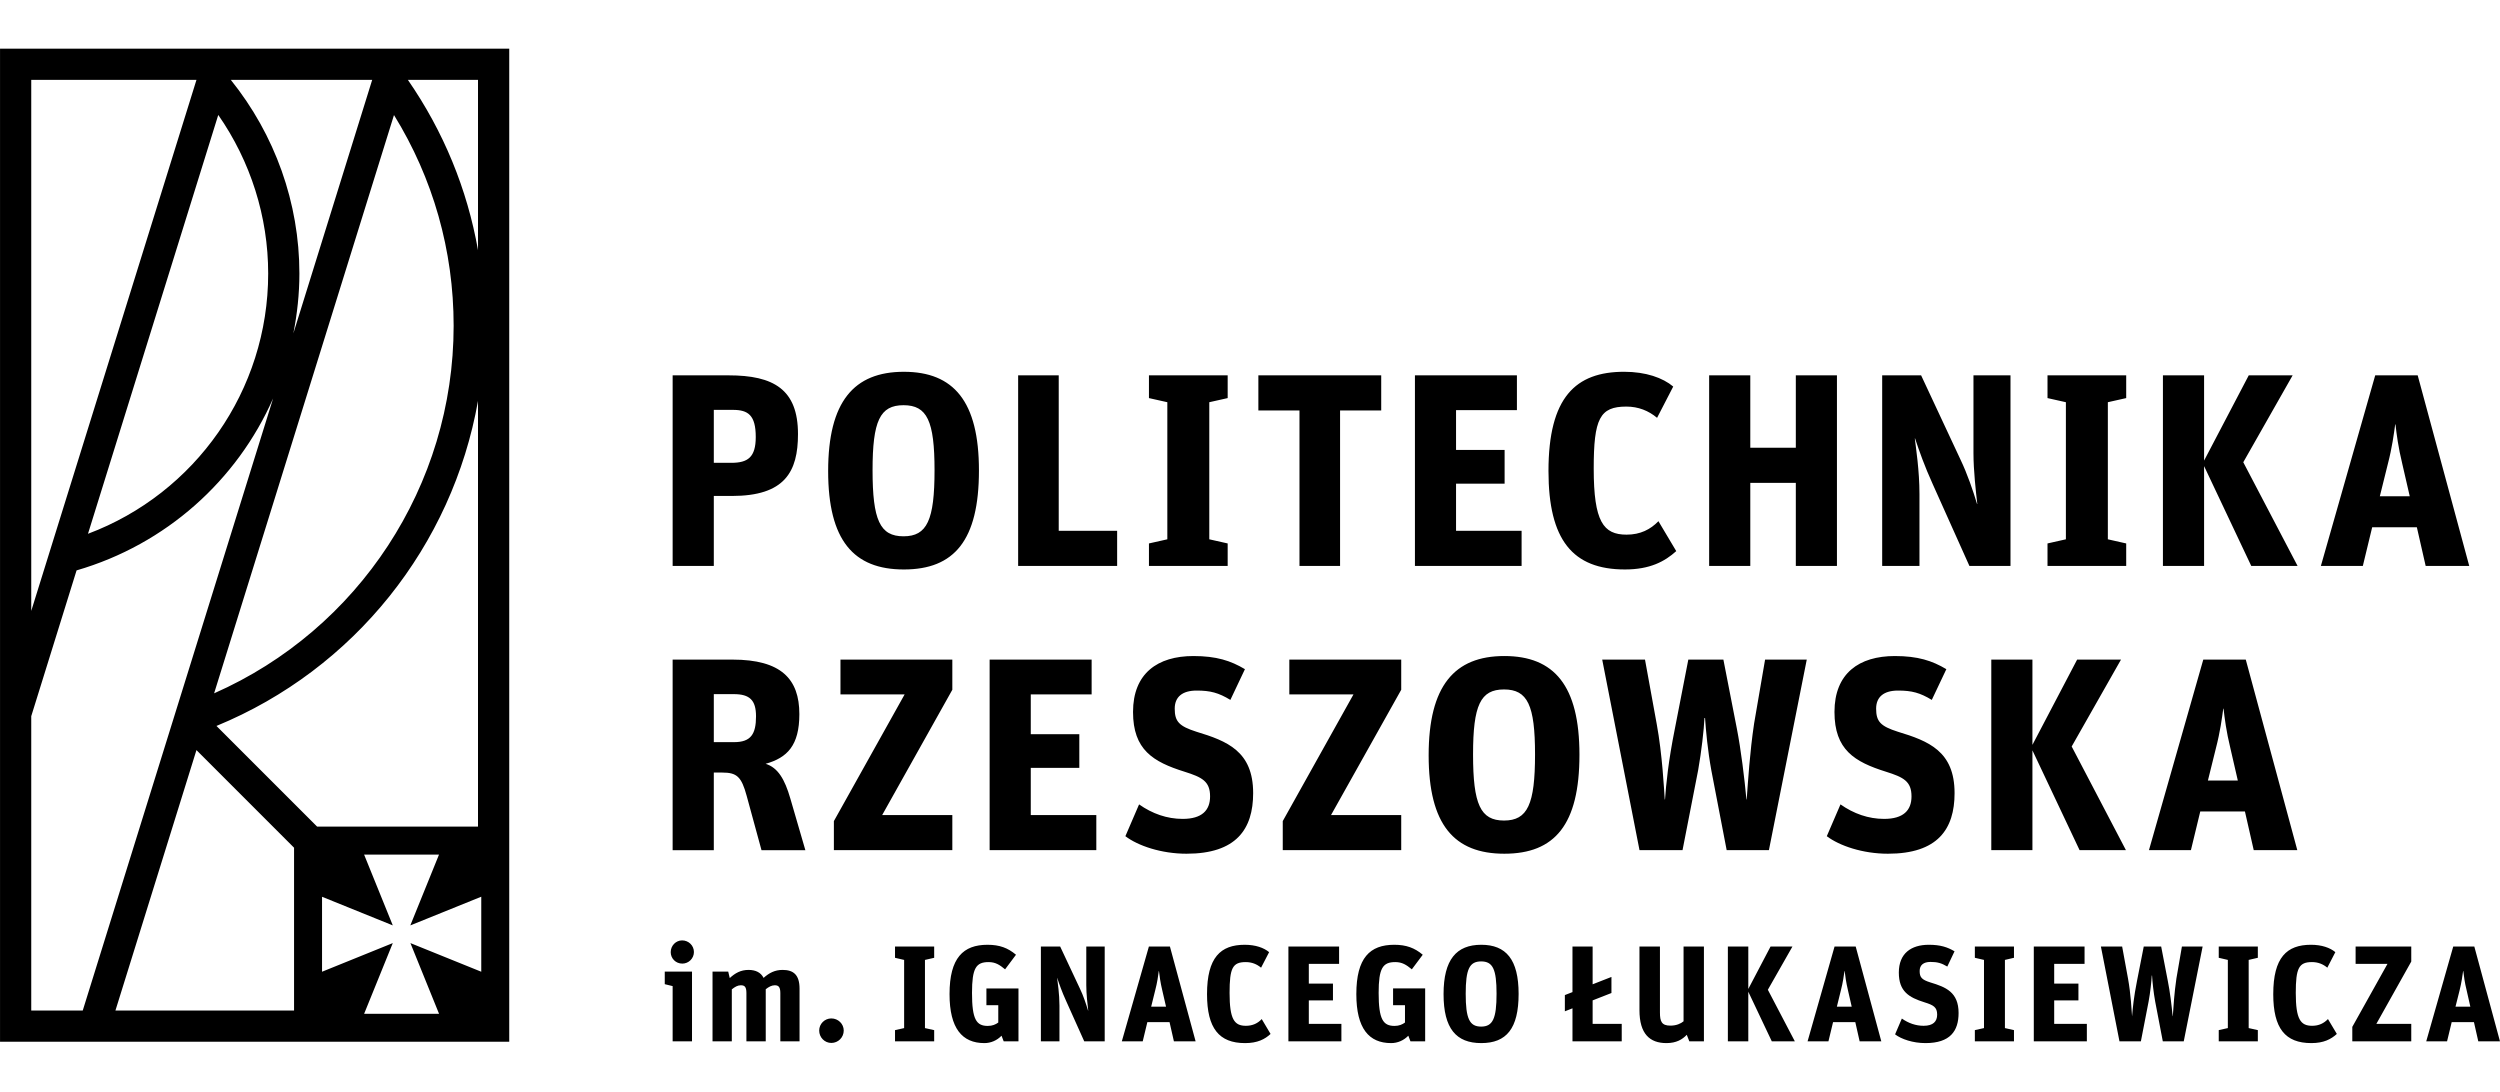<?xml version="1.0" encoding="UTF-8"?>
<!DOCTYPE svg PUBLIC "-//W3C//DTD SVG 1.1//EN" "http://www.w3.org/Graphics/SVG/1.1/DTD/svg11.dtd">
<!-- Creator: CorelDRAW -->
<svg xmlns="http://www.w3.org/2000/svg" xml:space="preserve" width="37.41mm" height="16.337mm" version="1.1" style="shape-rendering:geometricPrecision; text-rendering:geometricPrecision; image-rendering:optimizeQuality; fill-rule:evenodd; clip-rule:evenodd"
viewBox="0 0 11222880 4901134"
 xmlns:xlink="http://www.w3.org/1999/xlink"
 xmlns:xodm="http://www.corel.com/coreldraw/odm/2003">
 <defs>
  <style type="text/css">
   <![CDATA[
    .fil1 {fill:none}
    .fil0 {fill:black;fill-rule:nonzero}
   ]]>
  </style>
 </defs>
 <g id="Warstwa_x0020_1">
  <g id="_2313999624064">
   <path class="fil0" d="M1423372 3710680l-451738 -451738c619377,-254819 1059324,-809936 1174134,-1459252l0 1910990 -722396 0zm737036 651657l-318088 -128609 128579 317398 -336358 0 128699 -317398 -317608 128609 0 -336538 317608 128549 -128819 -317938 336298 0 -128819 317938 318508 -128819 0 336808zm-1642341 174209l363748 -1169214 438178 438268 0 730946 -801926 0zm-377908 0l0 -1321463 101609 -326758 101879 -327688c402088,-116999 720356,-404608 882355,-772196l-854695 2748105 -231149 0zm0 -4178018l741746 0 -741746 2384057 0 -2384057zm1063674 869455c0,524517 -327088,987265 -808976,1168314l584847 -1880330c144869,208229 224129,456448 224129,712016zm466918 -869455l-353908 1138134c17160,-87330 27120,-176969 27120,-268679 0,-316858 -109799,-623157 -307978,-869455l634767 0zm365638 1103784c0,717716 -426748,1363853 -1075314,1650231l807506 -2596066c175529,284128 267809,608247 267809,945835zm109379 -1103784l0 764576c-48270,-273569 -154439,-532737 -314848,-764576l314848 0zm-2145739 4318207l2285988 0 0 -4458306 -2285988 0 0 4458306zm7024882 -209609l34200 -13380 0 -204479 90480 0 0 169529 84450 -33090 0 72180 -84450 33090 0 105479 130619 0 0 78390 -221099 0 0 -148259 -34200 13410 0 -72870zm3998349 51900l66540 0 -16140 -71460c-9480,-37890 -12900,-67260 -15450,-88650l-750 0c-3060,21390 -6840,50760 -16260,88650l-17940 71460zm-10230 -269759l94679 0 115169 425578 -97349 0 -19530 -86340 -99869 0 -20820 86340 -93510 0 121229 -425578zm-453088 360628l157979 -282958 -143129 0 0 -77670 249839 0 0 67350 -156779 279839 156779 0 0 78390 -264689 0 0 -64950zm-354868 -147029c0,-164759 60870,-221579 169289,-221579 48120,0 86070,13440 109439,33090l-36030 69750c-19110,-15990 -41640,-25110 -68790,-25110 -58950,0 -72810,26910 -72810,138359 0,118859 21480,147629 73530,147629 30780,0 53070,-11640 71010,-30240l39810 66810c-25770,23430 -58620,41100 -114479,41100 -117179,0 -170969,-66000 -170969,-219809zm-244709 161579l40860 -9150 0 -306058 -40860 -9510 0 -50460 175499 0 0 50460 -41130 9510 0 306058 41130 9150 0 50400 -175499 0 0 -50400zm-529017 -375178l95399 0 26460 144509c12180,66030 16470,147509 18030,167969l150 0c2610,-33420 7440,-85500 22050,-158249l30240 -154229 78240 0 29670 153629c9630,47160 17550,112049 21810,158849l720 0c2970,-41190 6480,-104369 16290,-169829l24600 -142649 93000 0 -84750 425578 -94019 0 -34140 -178289c-7950,-43470 -12450,-89460 -14130,-116999l-1350 0c-1260,25740 -6420,75390 -14100,116459l-34710 178829 -96089 0 -83370 -425578zm-301258 0l227879 0 0 77670 -136319 0 0 88770 108809 0 0 75270 -108809 0 0 105479 146639 0 0 78390 -238199 0 0 -425578zm-264599 375178l41010 -9150 0 -306058 -41010 -9510 0 -50460 175619 0 0 50460 -40650 9510 0 306058 40650 9150 0 50400 -175619 0 0 -50400zm-358138 19020l30420 -71010c29580,20910 62730,32550 97559,32550 42840,0 60930,-19080 60930,-50250 0,-33660 -17250,-42870 -56910,-55140 -70140,-21990 -115169,-48900 -115169,-133499 0,-86280 55410,-124829 134759,-124829 51570,0 83520,10470 115319,29340l-32490 68520c-26310,-15810 -44670,-20820 -75570,-20820 -31320,0 -48540,14220 -48540,40590 0,28680 9510,39210 48150,51450 68760,20700 126629,43380 126629,137129 0,80730 -37620,135179 -148499,135179 -56520,0 -108359,-17670 -136589,-39210zm-261269 -124439l66540 0 -16320 -71460c-9090,-37890 -12900,-67260 -15270,-88650l-720 0c-3120,21390 -6840,50760 -16650,88650l-17580 71460zm-10470 -269759l94949 0 114959 425578 -97259 0 -19500 -86340 -99809 0 -20820 86340 -93629 0 121109 -425578zm-478887 0l91710 0 0 190409 99869 -190409 98279 0 -110369 194009 121199 231569 -103439 0 -105539 -222839 0 222839 -91710 0 0 -425578zm-396868 285298l0 -285298 91950 0 0 296308c0,39750 7380,58710 46950,58710 26730,0 46710,-9060 59070,-19470l0 -335548 91440 0 0 425578 -65490 0 -11550 -29430c-19590,20820 -46740,37260 -91230,37260 -74610,0 -121139,-41100 -121139,-148109zm-641577 -73590c0,-110099 -16650,-144989 -69240,-144989 -52590,0 -69240,34890 -69240,144989 0,111479 16650,147629 69240,147629 52590,0 69240,-36150 69240,-147629zm-237899 1890c0,-154979 57630,-221579 169199,-221579 111329,0 167729,66120 167729,220409 0,156209 -55020,220979 -167729,220979 -112259,0 -169199,-64770 -169199,-219809zm-158249 186629c-20400,21120 -47910,33180 -77160,33180 -99509,0 -156179,-65640 -156179,-219809 0,-163139 61170,-221579 170309,-221579 54090,0 91620,14190 127829,44760l-48960 65490c-24780,-20310 -43500,-32520 -74250,-32520 -56340,0 -74760,26910 -74760,138359 0,118859 19950,148169 71370,148169 20730,0 35010,-6540 46860,-15210l0 -77730 -53460 0 0 -75330 144059 0 0 237569 -65970 0 -9690 -25350zm-538257 -400228l227519 0 0 77670 -135899 0 0 88770 108389 0 0 75270 -108389 0 0 105479 146249 0 0 78390 -237869 0 0 -425578zm-365368 213599c0,-164759 60990,-221579 169139,-221579 48450,0 86250,13440 109619,33090l-36090 69750c-19230,-15990 -41430,-25110 -68730,-25110 -59460,0 -72690,26910 -72690,138359 0,118859 21270,147629 73380,147629 30600,0 53640,-11640 70950,-30240l39690 66810c-25380,23430 -58380,41100 -114419,41100 -116519,0 -170849,-66000 -170849,-219809zm-250739 56160l66690 0 -16470 -71460c-9150,-37890 -12750,-67260 -15330,-88650l-660 0c-2820,21390 -6570,50760 -16560,88650l-17670 71460zm-10290 -269759l94499 0 115319 425578 -97439 0 -19620 -86340 -99629 0 -20820 86340 -93839 0 121529 -425578zm-484827 0l86610 0 88500 188489c14970,30600 27990,69810 36600,98669l840 0c-3240,-26280 -8730,-74730 -8730,-113369l0 -173789 82680 0 0 425578 -91800 0 -82140 -183089c-17880,-39240 -30030,-73620 -39180,-101819 0,750 -390,0 -390,0 2310,20820 10380,71760 10380,124499l0 160409 -83370 0 0 -425578zm-176669 400228c-20250,21120 -47790,33180 -77010,33180 -99329,0 -156389,-65640 -156389,-219809 0,-163139 61710,-221579 170489,-221579 54480,0 91620,14190 127859,44760l-48960 65490c-24420,-20310 -43320,-32520 -74070,-32520 -56430,0 -74430,26910 -74430,138359 0,118859 19440,148169 70770,148169 20970,0 35250,-6540 47130,-15210l0 -77730 -53250 0 0 -75330 143939 0 0 237569 -66300 0 -9780 -25350zm-478137 -25050l40920 -9150 0 -306058 -40920 -9510 0 -50460 175799 0 0 50460 -41400 9510 0 306058 41400 9150 0 50400 -175799 0 0 -50400zm-340408 1860c0,-29850 24360,-54390 54480,-54390 30720,0 55680,24540 55680,54390 0,30750 -24960,55650 -55680,55650 -30120,0 -54480,-24900 -54480,-55650zm-478827 -264509l70440 0 6900 28890c24060,-22170 49140,-36570 84330,-36570 32010,0 55200,11520 67560,35820 24420,-21930 50040,-35820 85290,-35820 48090,0 76110,21300 76110,84180l0 236549 -86220 0 0 -216959c0,-29190 -9870,-34830 -25140,-34830 -13890,0 -27480,7440 -40380,17820l0 233969 -86790 0 0 -216959c0,-29190 -9120,-34830 -25140,-34830 -14250,0 -26910,7440 -40380,18360l0 233429 -86580 0 0 -313048zm-187709 -87420c0,-29370 23220,-52770 51240,-52770 29370,0 52950,23400 52950,52170 0,28710 -23580,51990 -52080,51990 -29760,0 -52110,-23280 -52110,-51390zm8610 152429l-35370 -8670 0 -56340 122339 0 0 313048 -86970 0 0 -248039zm6892193 -922855l134279 0 -33210 -144269c-18600,-76320 -26010,-135149 -30840,-178379l-1320 0c-6000,43230 -13380,102059 -33180,178379l-35730 144269zm-20790 -542907l190769 0 231329 855445 -195599 0 -39510 -173579 -200549 0 -41970 173579 -188369 0 243899 -855445zm-951655 855475l184649 0 0 -448078 211709 448078 208109 0 -243599 -465448 221429 -390028 -196949 0 -200699 382708 0 -382708 -184649 0 0 855475zm-738476 -62700c56700,42960 161159,78660 274439,78660 222899,0 299188,-109649 299188,-272129 0,-188249 -116819,-233789 -254819,-275579 -77550,-24780 -97319,-45720 -97319,-103499 0,-52920 34530,-81240 98489,-81240 61710,0 98489,9780 151379,41940l65370 -137999c-63960,-38160 -128099,-58950 -231329,-58950 -160199,0 -270899,77460 -270899,251009 0,169859 89940,224039 231329,268349 78900,24780 114479,43140 114479,110819 0,62730 -36720,100919 -123059,100919 -70140,0 -136619,-23340 -195749,-65130l-61500 142829zm-840776 62700l193139 0 70200 -359488c14700,-82530 25950,-182219 28320,-233909l2580 0c3600,55440 12210,147689 28200,235019l68880 358378 189599 0 169949 -855475 -187109 0 -49260 286798c-19740,131609 -27060,258449 -33300,340978l-1200 0c-8550,-93629 -24540,-224069 -43110,-318748l-60330 -309028 -157439 0 -60360 310168c-29490,146429 -39540,251039 -44250,317608l-1260 0c-2610,-40740 -11160,-204329 -35760,-337408l-52860 -290368 -192089 0 167459 855475zm-468987 -429688c0,-221459 -33420,-291808 -139259,-291808 -105809,0 -138989,70350 -138989,291808 0,224159 33180,296698 138989,296698 105839,0 139259,-72540 139259,-296698zm-477597 3810c0,-311548 115649,-445618 339748,-445618 223979,0 337228,132869 337228,443098 0,313978 -110879,444358 -337228,444358 -225299,0 -339748,-130379 -339748,-441838zm-654956 425878l531837 0 0 -157589 -315118 0 315118 -562467 0 -135419 -502317 0 0 156149 288058 0 -317578 568857 0 130469zm-706496 -62700c56520,42960 161099,78660 274439,78660 222749,0 299158,-109649 299158,-272129 0,-188249 -117029,-233789 -254849,-275579 -77490,-24780 -97229,-45720 -97229,-103499 0,-52920 34350,-81240 98459,-81240 61500,0 98429,9780 151379,41940l65340 -137999c-64140,-38160 -128039,-58950 -231479,-58950 -159989,0 -270869,77460 -270869,251009 0,169859 89880,224039 231479,268349 78690,24780 114419,43140 114419,110819 0,62730 -36870,100919 -122999,100919 -70290,0 -136649,-23340 -195749,-65130l-61500 142829zm-609417 62700l478947 0 0 -157589 -294238 0 0 -211769 217919 0 0 -151379 -217919 0 0 -178589 273209 0 0 -156149 -457918 0 0 855475zm-699206 0l531747 0 0 -157589 -314968 0 314968 -562467 0 -135419 -502167 0 0 156149 288088 0 -317668 568857 0 130469zm-447988 -484947c75120,0 98459,-35790 98459,-115889 0,-72600 -28350,-99629 -99629,-99629l-89880 0 0 215519 91050 0zm-275879 -370558l268469 0c219149,0 300418,87330 300418,244859 0,140459 -54300,195779 -151439,222929 55410,17190 86130,70140 110699,155039l67710 232679 -196919 0 -66510 -243689c-23310,-86250 -44310,-104729 -109469,-104729l-38130 0 0 348418 -184829 0 0 -855505zm7664029 -733166l134279 0 -33180 -144179c-18600,-76320 -26010,-135209 -30810,-178409l-1380 0c-5970,43200 -13380,102089 -33180,178409l-35730 144179zm-20760 -542877l190709 0 231389 855505 -195599 0 -39540 -173579 -200549 0 -41970 173579 -188339 0 243899 -855505zm-952975 855505l184769 0 0 -448078 211739 448078 207899 0 -243719 -465418 221609 -390118 -197009 0 -200519 382738 0 -382738 -184769 0 0 855535zm-518157 0l353278 0 0 -100889 -82410 -18600 0 -615417 82410 -18510 0 -102119 -353278 0 0 102119 82530 18510 0 615417 -82530 18600 0 100889zm-742196 0l167399 0 0 -322588c0,-105809 -16020,-208019 -20970,-249869 0,0 1140,1140 1140,0 18660,56670 43230,125639 78930,204329l165059 368128 184469 0 0 -855535 -166229 0 0 349558c0,77580 11040,174839 17220,227729l-1230 0c-17130,-57900 -44250,-136619 -73830,-198179l-177149 -379108 -174809 0 0 855535zm-776786 0l184709 0 0 -372928 204389 0 0 372928 184619 0 0 -855535 -184619 0 0 324928 -204389 0 0 -324928 -184709 0 0 855535zm-721286 -425878c0,308878 108239,441808 343378,441808 112049,0 178529,-35700 230219,-82380l-79980 -134309c-35640,36960 -81150,60420 -142889,60420 -104399,0 -147629,-57810 -147629,-296698 0,-224129 27180,-278249 146459,-278249 54120,0 99689,18540 137999,50490l72480 -140369c-46680,-39360 -123029,-66360 -220289,-66360 -217949,0 -339748,114449 -339748,445648zm-599487 425878l478827 0 0 -157619 -294268 0 0 -211679 218009 0 0 -151439 -218009 0 0 -178589 273269 0 0 -156209 -457828 0 0 855535zm-518307 0l182219 0 0 -697916 184709 0 0 -157619 -551487 0 0 157619 184559 0 0 697916zm-675776 0l353398 0 0 -100889 -82530 -18600 0 -615417 82530 -18510 0 -102119 -353398 0 0 102119 82530 18510 0 615417 -82530 18600 0 100889zm-587217 0l444418 0 0 -157619 -262229 0 0 -697916 -182189 0 0 855535zm-375328 -429658c0,-221579 -33420,-291838 -139199,-291838 -105869,0 -139049,70260 -139049,291838 0,224099 33180,296698 139049,296698 105779,0 139199,-72600 139199,-296698zm-477597 3810c0,-311578 115649,-445648 339748,-445648 223919,0 337198,132899 337198,443068 0,313948 -110879,444388 -337198,444388 -225329,0 -339748,-130439 -339748,-441808zm-434638 -36960c73890,0 109619,-24750 109619,-115859 0,-98459 -34560,-121829 -102239,-121829l-86070 0 0 237689 78690 0zm-263489 -392698l251249 0c201779,0 311458,62760 311458,263519 0,169679 -59190,277949 -296818,277949l-81090 0 0 314038 -184799 0 0 -855505z"/>
   <rect class="fil1" x="-11" y="-11" width="11222880" height="4901145"/>
  </g>
 </g>
</svg>
